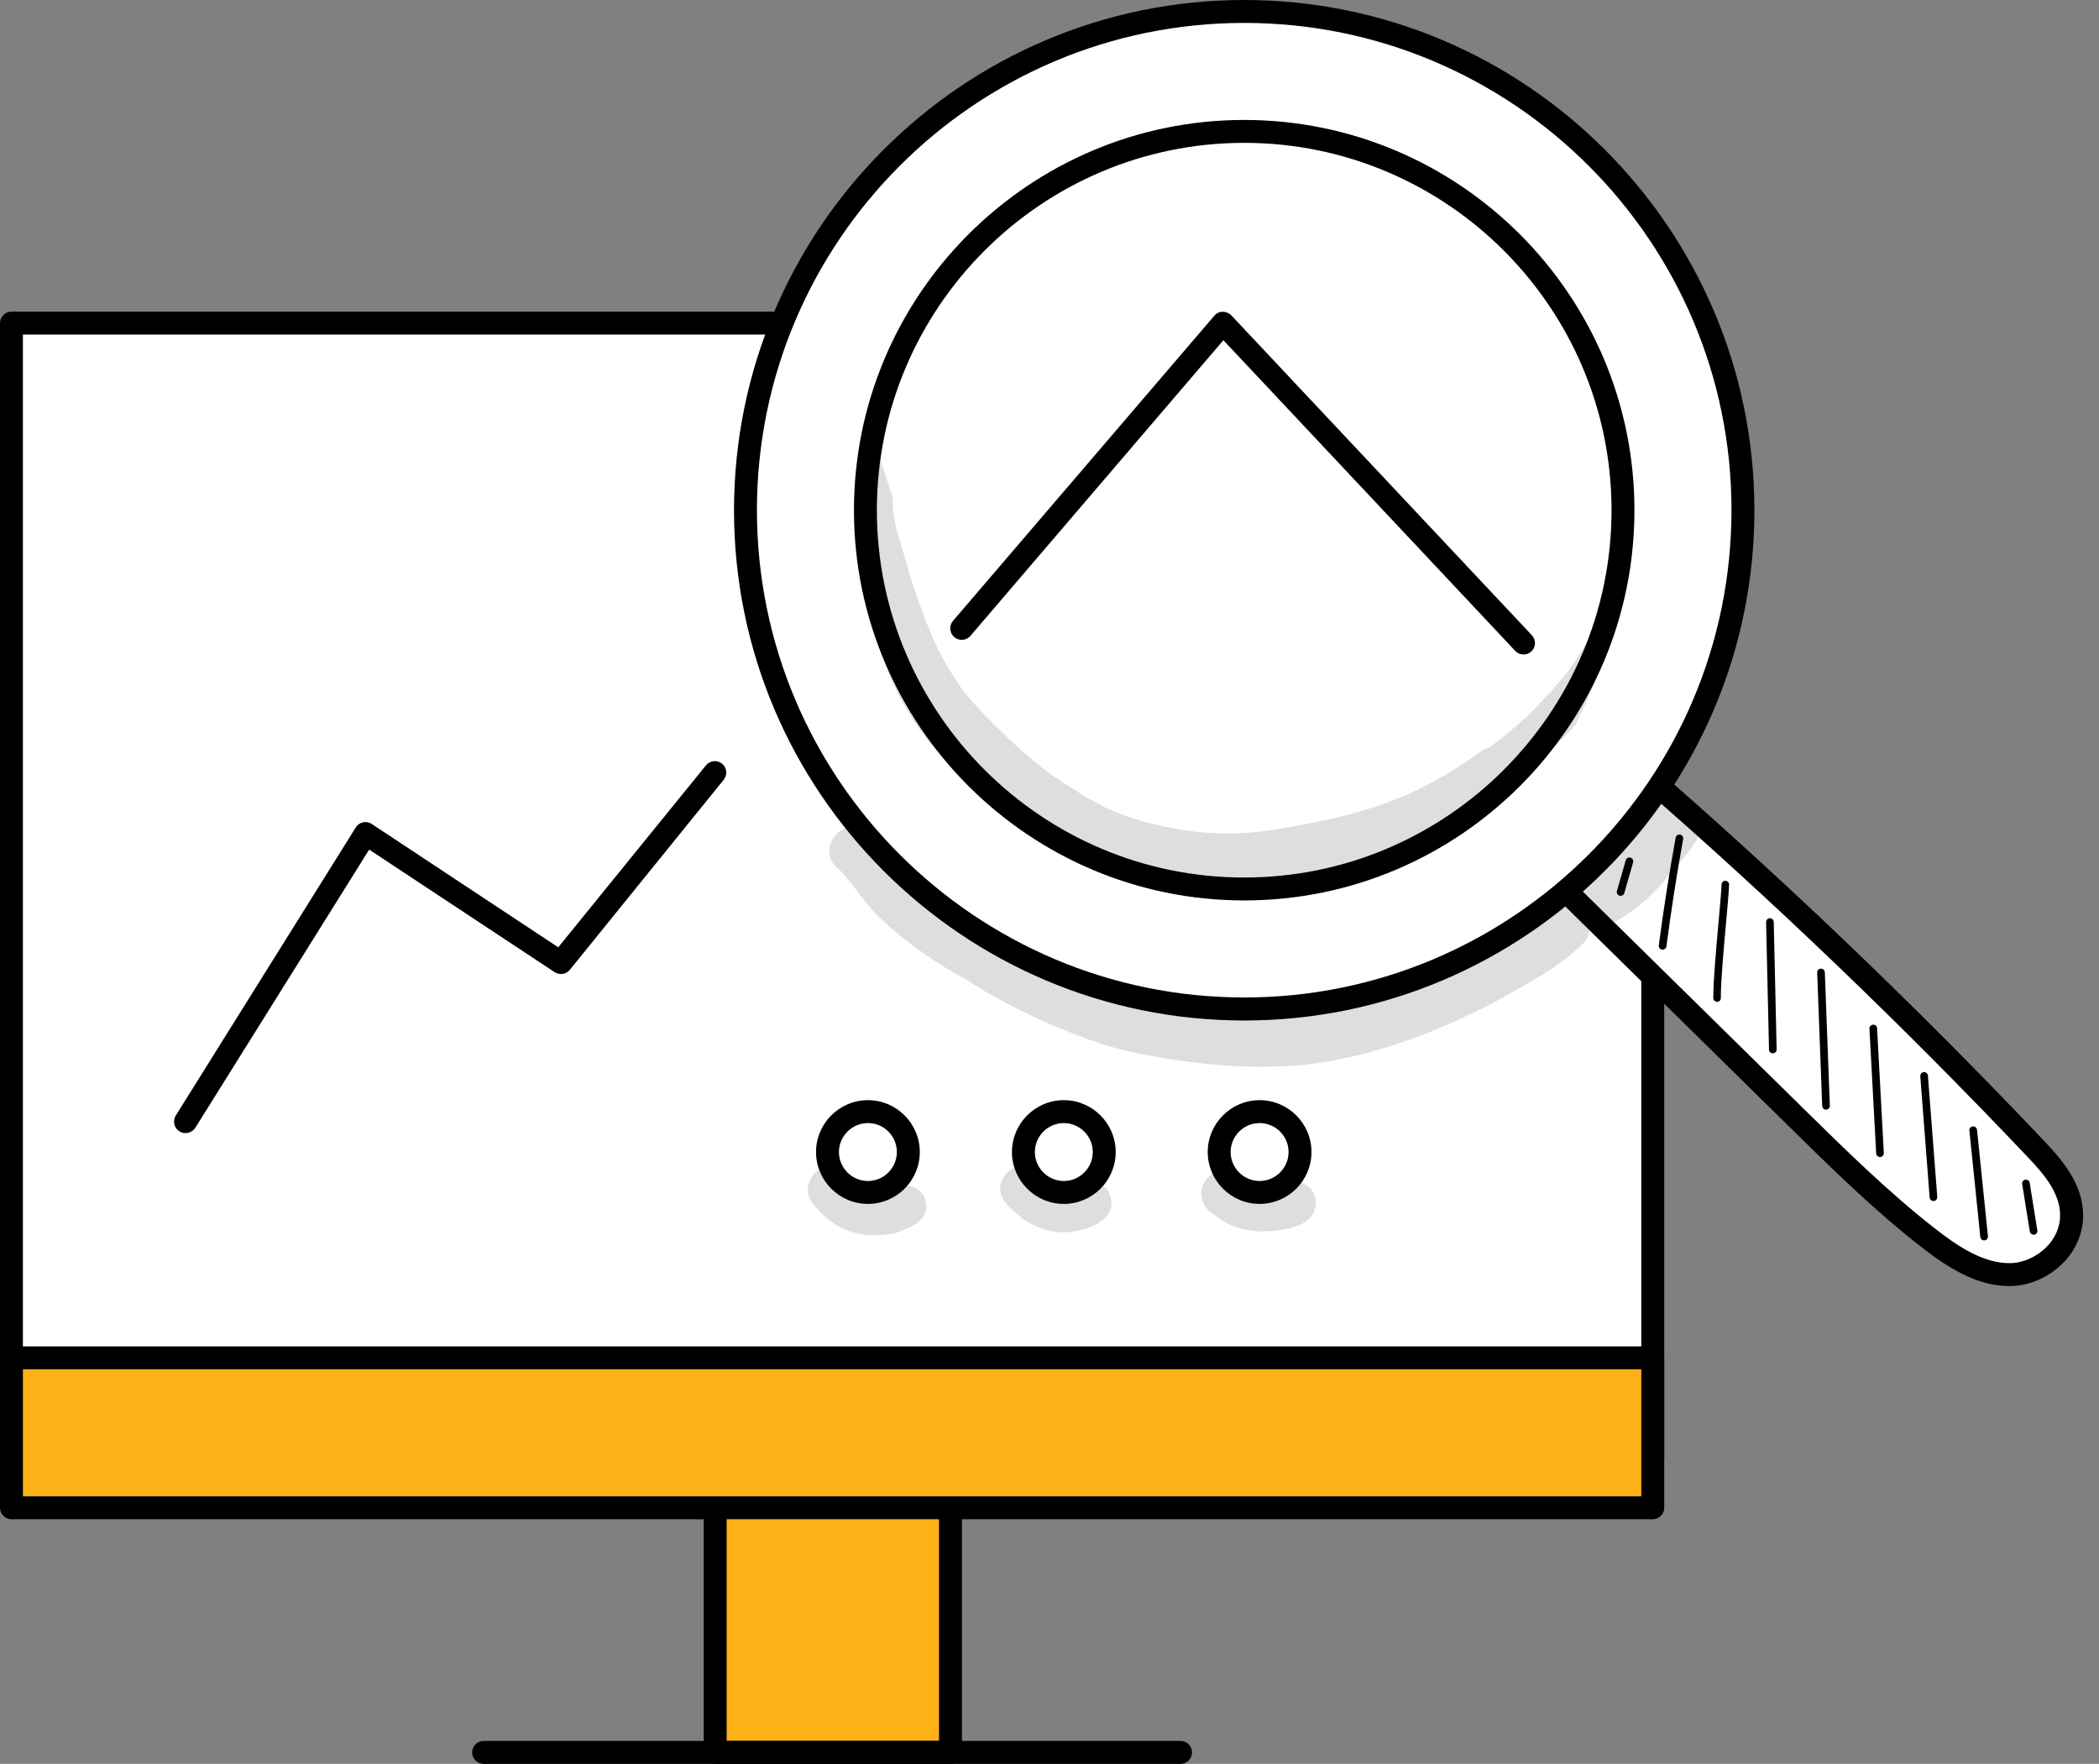 <svg xmlns="http://www.w3.org/2000/svg" width="119" height="100" viewBox="0 0 119 100" fill="none"><rect x="0" y="0" width="119" height="100" fill="#808080" stroke="none"/><path d="M53.885 81.906H40.546V99.35H53.885V81.906Z" fill="#FFB217"></path><path d="M53.885 100H40.546C40.188 100 39.897 99.709 39.897 99.35V81.906C39.897 81.548 40.188 81.257 40.546 81.257H53.885C54.243 81.257 54.535 81.548 54.535 81.906V99.35C54.535 99.709 54.243 100 53.885 100ZM41.196 98.701H53.236V82.556H41.196V98.701Z" fill="black"></path><path d="M66.933 100H27.416C27.058 100 26.767 99.709 26.767 99.351C26.767 98.992 27.058 98.701 27.416 98.701H66.933C67.291 98.701 67.582 98.992 67.582 99.351C67.582 99.709 67.291 100 66.933 100Z" fill="black"></path><path d="M93.7 18.317H0.649V82.742H93.7V18.317Z" fill="white"></path><path d="M93.7 83.392H0.649C0.291 83.392 0 83.1 0 82.742V18.317C0 17.959 0.291 17.668 0.649 17.668H93.7C94.058 17.668 94.35 17.959 94.35 18.317V82.742C94.35 83.1 94.066 83.392 93.7 83.392ZM1.299 82.093H93.051V18.967H1.299V82.093Z" fill="black"></path><path d="M93.7 76.987H0.649V85.489H93.7V76.987Z" fill="#FFB217"></path><path d="M93.7 86.131H0.649C0.291 86.131 0 85.84 0 85.482V76.98C0 76.622 0.291 76.331 0.649 76.331H93.7C94.058 76.331 94.35 76.622 94.35 76.98V85.482C94.35 85.84 94.066 86.131 93.7 86.131ZM1.299 84.832H93.051V77.629H1.299V84.832Z" fill="black"></path><path d="M46.914 65.313C46.914 64.044 47.944 63.022 49.205 63.022C50.474 63.022 51.497 64.052 51.497 65.313C51.497 66.582 50.467 67.605 49.205 67.605C47.944 67.605 46.914 66.575 46.914 65.313Z" fill="white"></path><path d="M49.205 68.254C47.585 68.254 46.264 66.933 46.264 65.313C46.264 63.693 47.585 62.372 49.205 62.372C50.825 62.372 52.146 63.693 52.146 65.313C52.146 66.933 50.832 68.254 49.205 68.254ZM49.205 63.671C48.302 63.671 47.563 64.41 47.563 65.313C47.563 66.216 48.302 66.955 49.205 66.955C50.108 66.955 50.847 66.216 50.847 65.313C50.847 64.41 50.116 63.671 49.205 63.671Z" fill="black"></path><path d="M58.02 65.313C58.02 64.044 59.051 63.022 60.312 63.022C61.581 63.022 62.604 64.052 62.604 65.313C62.604 66.582 61.574 67.605 60.312 67.605C59.043 67.605 58.02 66.575 58.02 65.313Z" fill="white"></path><path d="M60.312 68.254C58.692 68.254 57.371 66.933 57.371 65.313C57.371 63.693 58.692 62.372 60.312 62.372C61.932 62.372 63.253 63.693 63.253 65.313C63.253 66.933 61.932 68.254 60.312 68.254ZM60.312 63.671C59.409 63.671 58.67 64.41 58.67 65.313C58.67 66.216 59.409 66.955 60.312 66.955C61.215 66.955 61.954 66.216 61.954 65.313C61.954 64.41 61.215 63.671 60.312 63.671Z" fill="black"></path><path d="M69.12 65.313C69.12 64.044 70.15 63.022 71.412 63.022C72.681 63.022 73.703 64.052 73.703 65.313C73.703 66.582 72.673 67.605 71.412 67.605C70.143 67.605 69.12 66.575 69.12 65.313Z" fill="white"></path><path d="M71.412 68.254C69.792 68.254 68.471 66.933 68.471 65.313C68.471 63.693 69.792 62.372 71.412 62.372C73.031 62.372 74.353 63.693 74.353 65.313C74.353 66.933 73.031 68.254 71.412 68.254ZM71.412 63.671C70.508 63.671 69.769 64.41 69.769 65.313C69.769 66.216 70.508 66.955 71.412 66.955C72.315 66.955 73.054 66.216 73.054 65.313C73.054 64.41 72.322 63.671 71.412 63.671Z" fill="black"></path><path d="M88.236 49.981C92.767 54.445 97.305 58.901 101.836 63.365C104.232 65.724 106.628 68.082 109.241 70.128C110.652 71.232 112.212 72.27 113.928 72.27C115.638 72.27 117.459 70.829 117.444 68.889C117.437 67.381 116.392 66.164 115.414 65.134C108.196 57.52 100.649 50.302 92.812 43.51C91.379 45.615 89.945 47.72 88.236 49.981Z" fill="white"></path><path d="M113.929 72.912C112.018 72.912 110.353 71.815 108.838 70.628C106.195 68.56 103.747 66.149 101.381 63.82L87.781 50.444C87.549 50.213 87.52 49.847 87.721 49.586C89.423 47.339 90.879 45.204 92.282 43.144C92.386 42.995 92.551 42.89 92.737 42.868C92.924 42.846 93.103 42.898 93.245 43.017C101.067 49.795 108.689 57.087 115.892 64.686C116.952 65.806 118.086 67.142 118.101 68.881C118.109 69.889 117.698 70.867 116.944 71.621C116.138 72.434 115.011 72.912 113.929 72.912ZM89.095 49.914L102.292 62.895C104.635 65.201 107.061 67.582 109.644 69.605C110.973 70.65 112.413 71.613 113.929 71.613C114.667 71.613 115.451 71.27 116.019 70.702C116.526 70.195 116.802 69.546 116.795 68.889C116.787 67.627 115.877 66.56 114.944 65.582C107.935 58.192 100.537 51.094 92.939 44.48C91.752 46.227 90.505 48.026 89.095 49.914Z" fill="black"></path><path d="M70.538 0.649C54.923 0.649 42.263 13.309 42.263 28.924C42.263 44.54 54.923 57.207 70.538 57.207C86.154 57.207 98.813 44.547 98.813 28.932C98.813 13.316 86.161 0.649 70.538 0.649ZM70.538 50.399C58.677 50.399 49.063 40.785 49.063 28.924C49.063 17.064 58.677 7.449 70.538 7.449C82.399 7.449 92.013 17.064 92.013 28.924C92.013 40.785 82.399 50.399 70.538 50.399ZM70.538 50.399C58.677 50.399 49.063 40.785 49.063 28.924C49.063 17.064 58.677 7.449 70.538 7.449C82.399 7.449 92.013 17.064 92.013 28.924C92.013 40.785 82.399 50.399 70.538 50.399Z" fill="white"></path><path d="M70.538 57.856C54.587 57.856 41.614 44.883 41.614 28.932C41.614 12.973 54.594 0 70.538 0C86.49 0 99.463 12.973 99.463 28.924C99.47 44.876 86.49 57.856 70.538 57.856ZM70.538 1.299C55.303 1.299 42.913 13.69 42.913 28.924C42.913 44.159 55.303 56.55 70.538 56.55C85.773 56.55 98.164 44.159 98.164 28.924C98.171 13.69 85.773 1.299 70.538 1.299ZM70.538 51.049C58.341 51.049 48.414 41.121 48.414 28.924C48.414 16.728 58.341 6.8 70.538 6.8C82.735 6.8 92.662 16.728 92.662 28.924C92.662 41.121 82.742 51.049 70.538 51.049ZM49.713 28.924C49.713 40.412 59.058 49.75 70.538 49.75C82.018 49.75 91.364 40.405 91.364 28.924C91.364 17.444 82.018 8.099 70.538 8.099C59.058 8.099 49.713 17.444 49.713 28.924Z" fill="black"></path><path d="M91.879 50.788C91.856 50.788 91.841 50.788 91.819 50.78C91.707 50.75 91.64 50.631 91.67 50.511L92.17 48.772C92.2 48.66 92.319 48.586 92.439 48.623C92.55 48.653 92.618 48.772 92.588 48.892L92.088 50.631C92.058 50.728 91.976 50.788 91.879 50.788Z" fill="black"></path><path d="M94.26 53.84C94.252 53.84 94.238 53.84 94.23 53.84C94.111 53.825 94.029 53.713 94.043 53.594C94.312 51.556 94.633 49.504 94.999 47.488C95.021 47.369 95.133 47.294 95.253 47.316C95.372 47.339 95.447 47.451 95.424 47.57C95.059 49.586 94.738 51.631 94.476 53.661C94.462 53.758 94.365 53.84 94.26 53.84Z" fill="black"></path><path d="M97.35 56.796C97.231 56.796 97.133 56.699 97.133 56.58C97.133 55.565 97.29 53.855 97.425 52.348C97.507 51.429 97.581 50.638 97.604 50.138C97.611 50.019 97.701 49.922 97.828 49.937C97.947 49.944 98.037 50.041 98.029 50.16C98.007 50.668 97.932 51.467 97.85 52.385C97.716 53.885 97.559 55.58 97.559 56.58C97.567 56.699 97.469 56.796 97.35 56.796Z" fill="black"></path><path d="M100.508 59.715C100.388 59.715 100.291 59.618 100.291 59.506L100.127 52.281C100.127 52.161 100.217 52.064 100.336 52.057C100.463 52.057 100.552 52.146 100.56 52.266L100.724 59.491C100.732 59.611 100.635 59.708 100.508 59.715C100.515 59.715 100.515 59.715 100.508 59.715Z" fill="black"></path><path d="M103.523 62.909C103.404 62.909 103.314 62.82 103.307 62.7L103.023 55.139C103.016 55.02 103.113 54.922 103.232 54.915C103.352 54.915 103.449 55.005 103.456 55.124L103.74 62.685C103.747 62.805 103.65 62.902 103.531 62.909C103.523 62.909 103.523 62.909 103.523 62.909Z" fill="black"></path><path d="M106.583 65.597C106.471 65.597 106.374 65.507 106.367 65.395L105.986 58.327C105.979 58.207 106.068 58.103 106.188 58.095C106.322 58.08 106.412 58.177 106.419 58.297L106.8 65.366C106.807 65.485 106.718 65.59 106.598 65.597C106.591 65.597 106.591 65.597 106.583 65.597Z" fill="black"></path><path d="M109.614 68.09C109.502 68.09 109.405 68 109.398 67.888L108.868 61.014C108.86 60.894 108.95 60.79 109.069 60.782C109.181 60.767 109.293 60.864 109.301 60.984L109.831 67.859C109.838 67.978 109.748 68.082 109.629 68.09C109.629 68.09 109.622 68.09 109.614 68.09Z" fill="black"></path><path d="M112.488 70.322C112.376 70.322 112.286 70.24 112.271 70.128L111.652 64.096C111.637 63.977 111.726 63.873 111.846 63.858C111.958 63.843 112.07 63.932 112.085 64.052L112.704 70.083C112.719 70.202 112.63 70.307 112.51 70.322C112.503 70.322 112.495 70.322 112.488 70.322Z" fill="black"></path><path d="M115.294 70.001C115.19 70.001 115.1 69.926 115.078 69.822L114.645 67.127C114.623 67.007 114.705 66.896 114.824 66.881C114.944 66.858 115.056 66.94 115.071 67.06L115.503 69.754C115.526 69.874 115.444 69.986 115.324 70.001C115.324 70.001 115.309 70.001 115.294 70.001Z" fill="black"></path><g opacity="0.129"><path d="M90.543 35.769C89.834 36.366 89.505 37.337 88.9 38.046C88.788 38.247 87.34 39.882 86.519 40.666C85.81 41.3 85.131 41.86 84.437 42.383C84.317 42.405 84.19 42.45 84.071 42.525C80.533 45.085 77.876 46.018 73.412 46.839C71.292 47.234 68.844 47.57 65.507 46.742C63.163 46.197 62.036 45.555 59.588 43.905C58.55 43.174 56.236 41.136 54.661 39.233C52.967 36.919 52.392 34.896 52.041 33.978C51.691 33.03 51.422 32.059 51.146 31.089C50.735 29.761 50.608 29.29 50.608 28.156C50.347 27.432 50.116 26.707 49.899 25.969C49.69 25.872 49.459 25.827 49.227 25.842C48.847 28.76 48.906 31.694 49.272 34.605C49.907 37.12 50.69 39.845 53.101 42.554C55.042 44.697 56.378 45.436 57.214 46.122C59.163 47.526 61.237 48.809 63.529 49.556C64.783 49.922 66.089 50.071 67.381 50.228C67.388 50.228 67.396 50.228 67.403 50.235C68.814 50.489 70.247 50.496 71.665 50.34C72.777 50.25 73.852 49.922 74.927 49.631C77.159 49.086 79.383 48.399 81.421 47.324C82.25 46.816 82.533 46.615 82.921 46.324C85.422 44.764 88.005 42.599 89.326 41.091C89.669 40.382 90.005 39.666 90.311 38.942C90.699 37.859 91.095 36.777 91.476 35.695C91.192 35.583 90.841 35.59 90.543 35.769Z" fill="black"></path></g><g opacity="0.129"><path d="M95.156 44.995C94.081 44.689 93.357 45.435 92.827 46.256C92.804 46.286 92.782 46.309 92.752 46.346C91.811 47.443 91.55 47.346 89.998 48.749C89.99 48.757 89.983 48.757 89.975 48.764C89.669 48.981 89.303 49.13 89.109 49.466C88.624 50.063 88.594 50.742 88.841 51.31C88.453 51.317 88.072 51.489 87.818 51.795C87.057 52.519 87.43 52.168 86.833 52.623C85.482 53.594 82.153 55.281 81.727 55.378C77.428 57.035 74.427 57.864 70.292 57.602C63.671 57.431 58.132 54.908 53.228 51.459C52.362 50.787 51.504 50.078 50.84 49.197C50.907 49.287 50.974 49.377 51.041 49.459C50.347 48.63 49.802 47.548 48.824 47.025C47.555 46.435 46.391 48.152 47.399 49.138C48.279 49.884 48.869 51.16 50.287 52.414C51.661 53.624 53.154 54.676 54.781 55.527C56.072 56.415 57.468 57.102 58.886 57.781C59.685 58.14 62.163 59.222 64.081 59.625C67.299 60.312 70.643 60.663 73.927 60.371C77.764 59.931 81.451 58.543 84.847 56.751C86.549 55.781 88.348 54.893 89.751 53.489C90.042 53.213 90.154 52.818 90.11 52.444C90.565 52.579 91.073 52.549 91.565 52.258C92.797 51.578 93.857 50.616 94.708 49.496C95.253 48.899 95.782 48.279 96.201 47.585C96.805 46.622 96.245 45.279 95.156 44.995Z" fill="black"></path></g><path d="M10.517 64.238C10.398 64.238 10.278 64.208 10.174 64.141C9.868 63.955 9.778 63.551 9.965 63.245L20.169 46.913C20.258 46.764 20.408 46.66 20.579 46.622C20.751 46.585 20.93 46.615 21.072 46.712L31.649 53.706L40.024 43.39C40.248 43.114 40.658 43.069 40.934 43.293C41.211 43.517 41.255 43.928 41.032 44.204L32.306 54.982C32.097 55.244 31.724 55.296 31.447 55.117L20.93 48.167L11.077 63.932C10.95 64.126 10.734 64.238 10.517 64.238Z" fill="black"></path><path d="M86.378 37.105C86.206 37.105 86.034 37.038 85.907 36.904L69.359 19.288L55.02 36.046C54.788 36.322 54.378 36.352 54.102 36.12C53.833 35.889 53.796 35.478 54.027 35.202L68.844 17.9C68.963 17.758 69.135 17.676 69.322 17.676C69.486 17.676 69.68 17.743 69.807 17.877L86.848 36.016C87.094 36.277 87.079 36.688 86.818 36.934C86.699 37.046 86.542 37.105 86.378 37.105Z" fill="black"></path><g opacity="0.129"><path d="M52.497 68.209C52.415 67.246 51.198 66.918 50.504 67.508C50.489 67.515 50.481 67.515 50.467 67.523C50.355 67.567 50.205 67.597 50.108 67.62C50.086 67.62 50.071 67.627 50.056 67.627C49.198 67.582 49.907 67.709 49.033 67.47C48.914 67.411 48.802 67.344 48.697 67.261C48.705 67.269 48.705 67.269 48.712 67.276C48.69 67.261 48.675 67.246 48.653 67.231C48.548 67.142 48.444 67.052 48.354 66.94C48.339 66.925 48.332 66.918 48.324 66.903C48.167 66.679 48.011 66.44 47.757 66.306C46.451 65.559 45.122 67.276 46.182 68.344C47.257 69.74 48.839 70.299 50.758 69.911C51.526 69.657 52.676 69.21 52.497 68.209Z" fill="black"></path></g><g opacity="0.129"><path d="M62.992 68.023C62.947 67.418 62.372 66.955 61.782 66.955C61.379 66.933 61.088 67.194 60.767 67.381C60.73 67.396 60.7 67.411 60.663 67.418C60.64 67.425 60.625 67.425 60.603 67.433C60.484 67.44 60.357 67.44 60.237 67.425C60.23 67.425 60.23 67.425 60.23 67.425C60.066 67.388 59.894 67.351 59.737 67.291C59.678 67.261 59.603 67.216 59.528 67.172C59.491 67.149 59.461 67.127 59.431 67.112C59.342 67.03 59.252 66.948 59.17 66.866C58.931 66.642 58.744 66.336 58.416 66.239C57.214 65.671 56.117 67.329 57.065 68.239C58.028 69.389 59.536 70.12 61.036 69.784C61.909 69.62 63.178 69.105 62.992 68.023Z" fill="black"></path></g><g opacity="0.129"><path d="M74.584 68.045C74.509 67.127 73.404 66.724 72.658 67.172C72.516 67.217 72.367 67.254 72.218 67.276C72.061 67.291 71.8 67.306 71.658 67.291C71.568 67.291 71.471 67.284 71.389 67.276C71.217 67.247 71.053 67.209 70.897 67.15C70.784 67.09 70.68 67.023 70.613 66.97C70.344 66.754 70.105 66.5 69.762 66.41C69.262 66.291 68.68 66.433 68.388 66.881C67.881 67.448 68.097 68.433 68.754 68.799C69.531 69.486 70.531 69.814 71.561 69.814C72.688 69.799 74.748 69.575 74.584 68.045Z" fill="black"></path></g></svg>